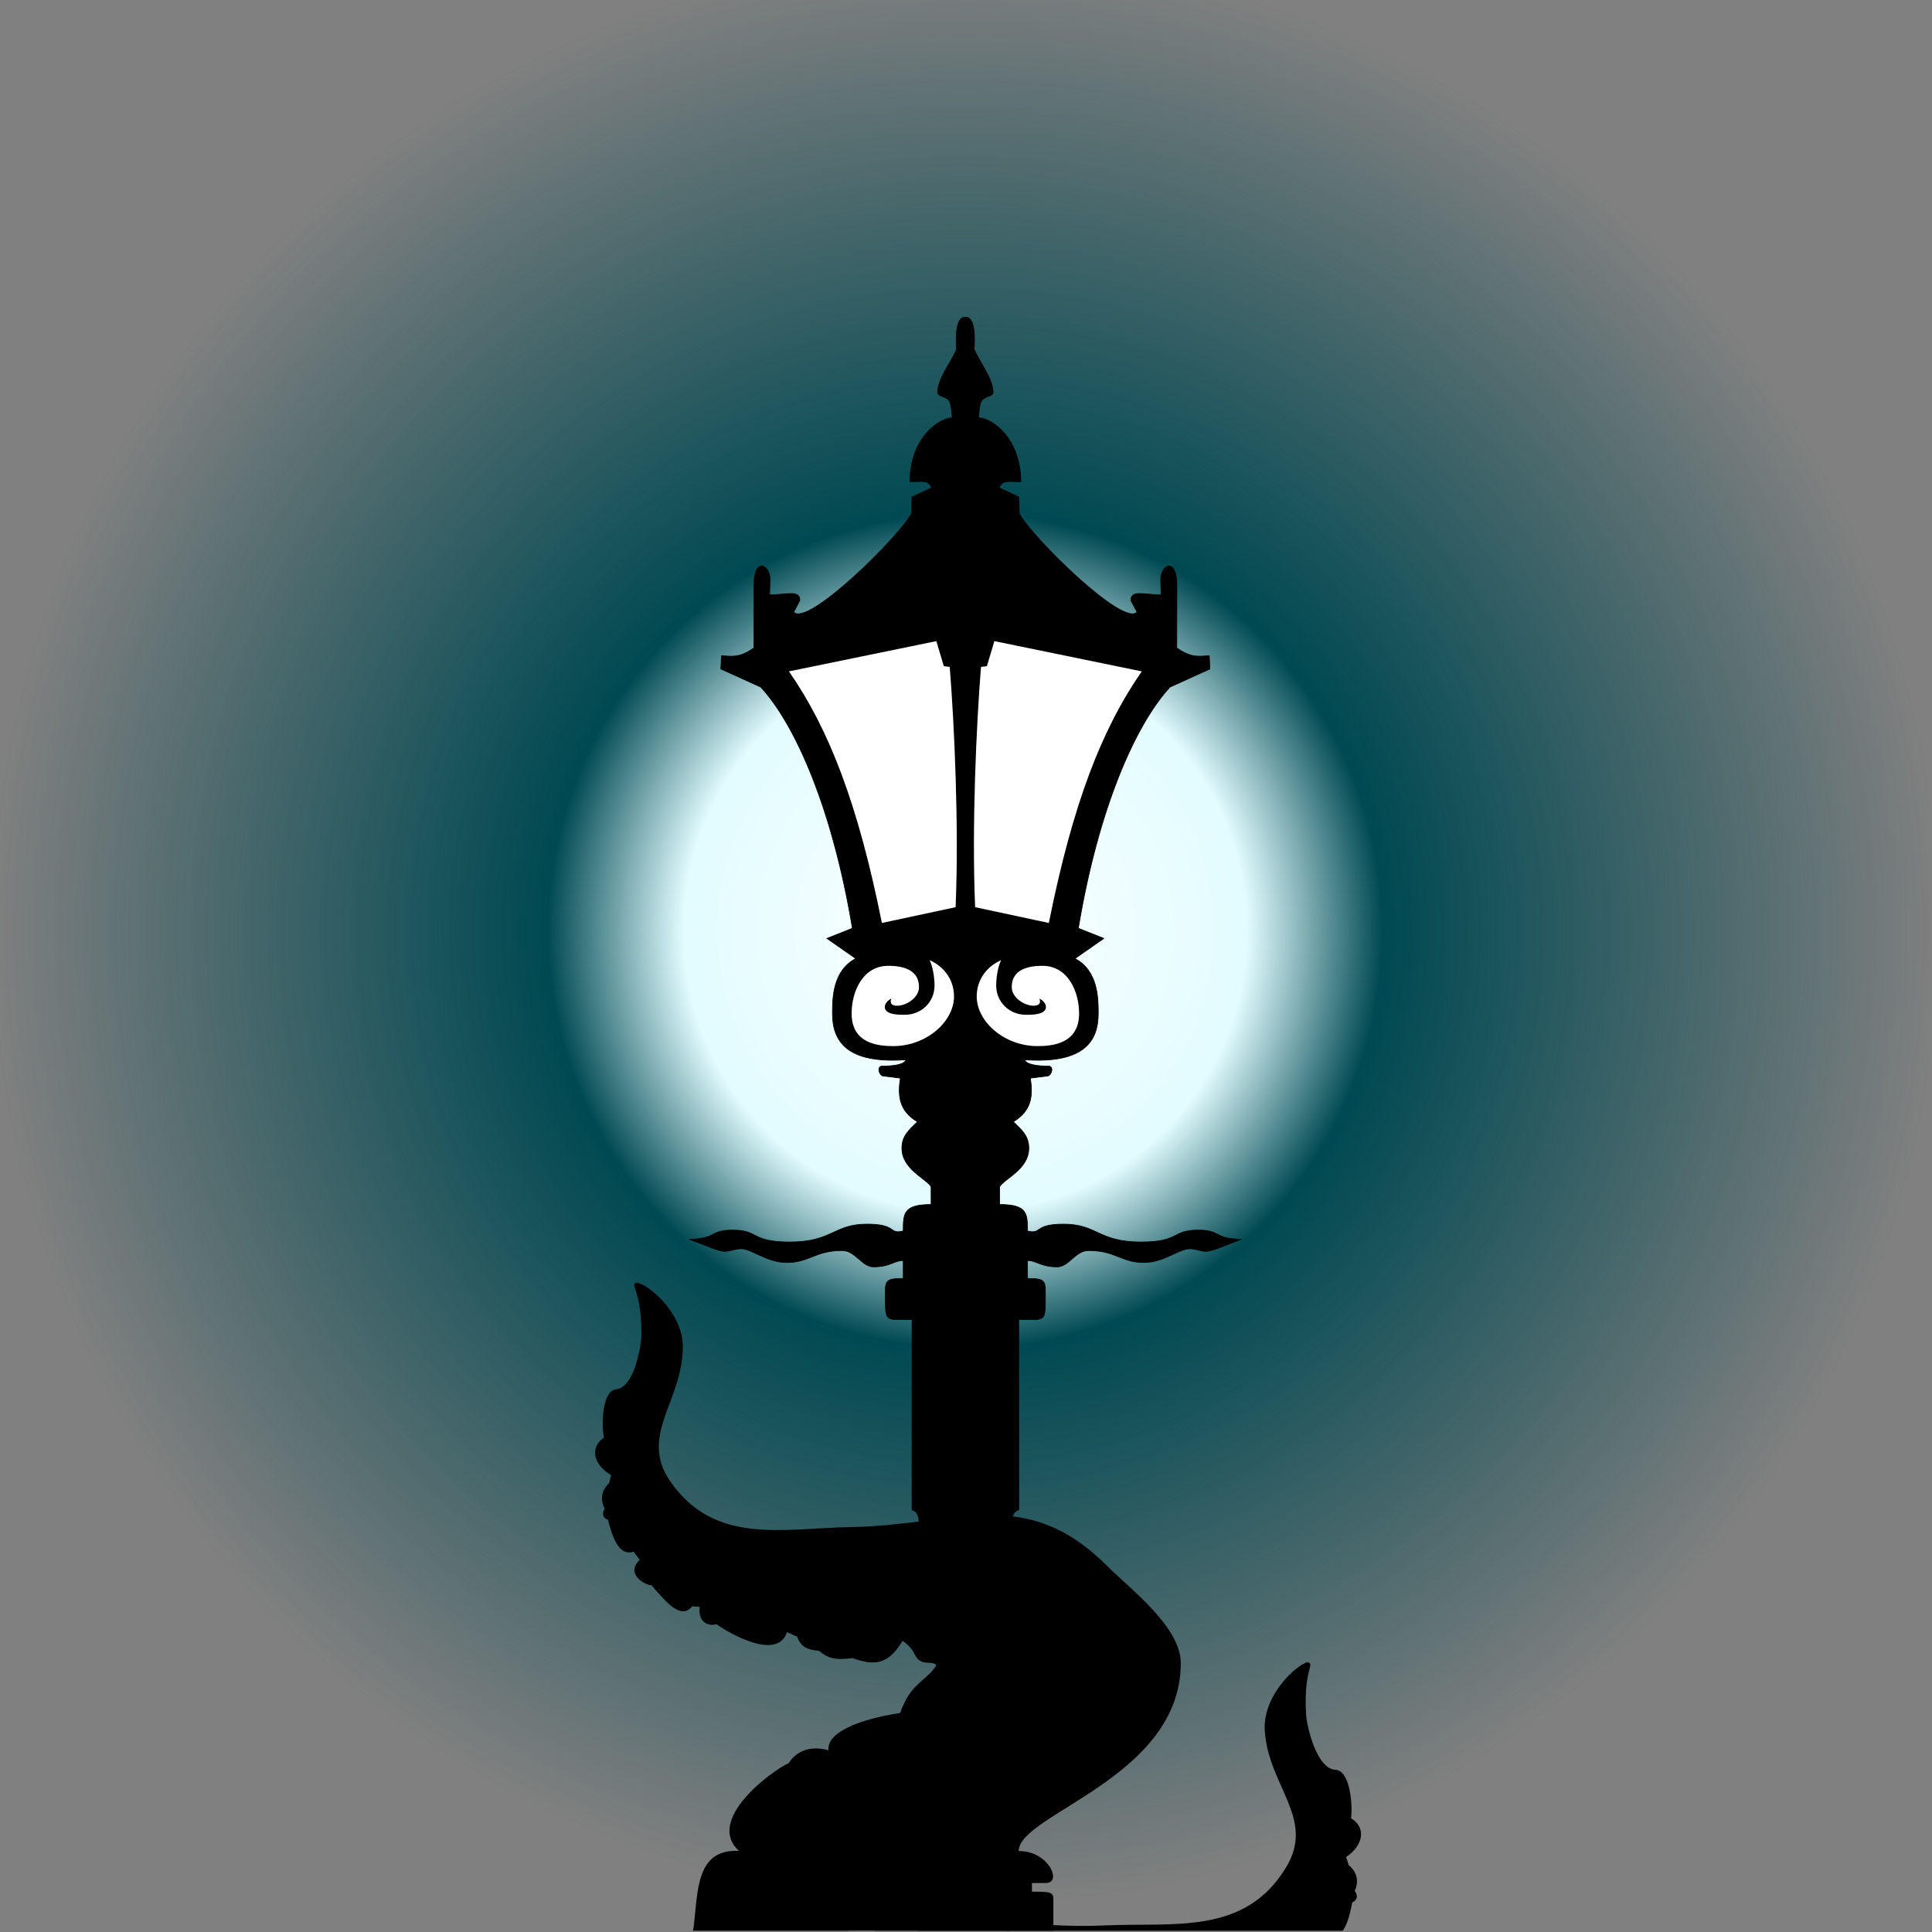 <svg width="283" height="283" viewBox="0 0 283 283" fill="none" xmlns="http://www.w3.org/2000/svg">
<rect x="0" y="0" width="283" height="283" fill="#808080" stroke="none"/>
<g clip-path="url(#clip0_59_169)">
<path d="M282.812 0H0V282.812H282.812V0Z" fill="url(#paint0_radial_59_169)"/>
<path fill-rule="evenodd" clip-rule="evenodd" d="M141.406 46.452C140.468 46.452 139.9 47.611 140.117 51.186C139.232 53.198 137.346 55.484 137.346 57.475C137.346 58.107 138.698 58.062 139.066 58.753C139.412 59.401 139.465 61.202 139.465 61.202C137.612 61.202 133.287 64.107 133.287 70.563C135.129 70.563 135.928 70.246 136.473 71.452L133.588 72.8L133.504 75.227C131.806 78.526 118.25 91.933 116.264 89.653L117.166 87.94C117.166 86.35 115.118 87.132 112.729 87.132L112.791 84.925C112.853 82.752 110.426 81.467 110.426 85.761L110.437 94.907C108.153 96.509 107.109 96.065 105.676 96.065L105.59 97.993L111.426 100.638C116.42 106.03 121.916 118.285 124.855 135.974L121.127 137.46L125.354 140.411C121.966 142.206 121.938 146.199 121.938 148.456C121.938 152.571 124.095 155.832 132.703 155.235C132.703 155.235 132.7 156.161 129.268 156.161C128.383 156.161 128.757 157.457 129.301 157.602L131.881 157.925C131.525 160.335 131.577 162.633 134.387 164.319C133.117 165.545 132.117 166.382 132.109 168.177C132.096 171.27 135.703 172.651 136.385 173.829L136.389 176.434C132.287 176.434 132.309 177.818 132.309 180.313C130.131 180.864 131.508 179.311 127.024 179.311C122.058 179.311 121.975 181.929 115.676 181.929C109.925 181.929 111.22 180.184 107.326 180.184C103.831 180.184 105.135 181.449 100.953 181.53C103.464 182.441 105.218 183.296 106.151 183.296C107.07 183.296 107.622 182.917 108.541 182.917C110.053 182.917 112.19 184.806 114.928 184.927C118.418 185.08 119.297 183.182 123.342 183.182C125.309 183.182 126.237 185.581 127.971 185.573C130.408 185.562 130.975 184.643 132.309 184.643V187.268C129.45 187.268 129.688 187.711 129.688 190.233C129.688 193.75 129.785 193.282 133.594 193.282L133.59 221.171C134.565 221.44 134.576 222.377 134.652 223.145L141.406 223.22L148.162 223.145C148.238 222.377 148.249 221.44 149.225 221.171L149.219 193.282C153.028 193.282 153.125 193.75 153.125 190.233C153.125 187.711 153.364 187.268 150.506 187.268V184.643C151.839 184.643 152.406 185.562 154.844 185.573C156.577 185.581 157.504 183.182 159.471 183.182C163.516 183.182 164.395 185.08 167.885 184.927C170.622 184.806 172.759 182.917 174.271 182.917C175.191 182.917 175.742 183.296 176.662 183.296C177.595 183.296 179.348 182.441 181.859 181.53C177.678 181.449 178.982 180.184 175.486 180.184C171.593 180.184 172.887 181.929 167.137 181.929C160.838 181.929 160.755 179.311 155.789 179.311C151.304 179.311 152.684 180.864 150.506 180.313C150.506 177.818 150.526 176.434 146.424 176.434L146.43 173.829C147.112 172.651 150.718 171.27 150.705 168.177C150.697 166.382 149.697 165.545 148.428 164.319C151.237 162.633 151.287 160.335 150.932 157.925L153.514 157.602C154.057 157.457 154.432 156.161 153.547 156.161C150.114 156.161 150.109 155.235 150.109 155.235C158.717 155.832 160.875 152.571 160.875 148.456C160.875 146.199 160.846 142.206 157.459 140.411L161.686 137.46L157.957 135.974C160.897 118.285 166.394 106.03 171.389 100.638L177.223 97.993L177.139 96.065C175.706 96.065 174.659 96.509 172.375 94.907L172.389 85.761C172.389 81.467 169.96 82.752 170.022 84.925L170.084 87.132C167.695 87.132 165.647 86.35 165.647 87.94L166.549 89.653C164.563 91.933 151.009 78.526 149.311 75.227L149.225 72.8L146.34 71.452C146.884 70.246 147.684 70.563 149.525 70.563C149.525 64.107 145.201 61.202 143.348 61.202C143.348 61.202 143.401 59.401 143.746 58.753C144.114 58.062 145.467 58.107 145.467 57.475C145.467 55.484 143.583 53.198 142.697 51.186C142.915 47.611 142.344 46.452 141.406 46.452H141.406Z" fill="black" stroke="black" stroke-width="0.1"/>
<path fill-rule="evenodd" clip-rule="evenodd" d="M137.157 93.911L138.253 97.584L139.116 97.686C139.787 106.051 140.483 120.92 139.978 132.885L129.179 135.196C125.677 117.69 121.4 106.739 115.564 98.345L137.157 93.911Z" fill="white"/>
<path fill-rule="evenodd" clip-rule="evenodd" d="M136.17 140.638C138.353 141.625 139.744 143.564 139.744 145.967C139.744 149.596 135.765 153.234 130.834 153.234C128.597 153.234 124.746 152.854 124.746 148.456C124.746 145.302 126.335 141.473 130.122 141.473C132.876 141.473 134.614 142.395 134.614 144.585C134.614 146.169 132.736 147.318 131.426 147.318C130.616 147.318 130.289 146.957 130.568 146.271C130.028 146.536 129.604 147.024 129.604 147.507C129.604 148.714 131.922 148.646 132.526 148.646C134.968 148.646 136.891 146.785 136.891 144.357C136.891 143.205 136.643 141.581 136.17 140.638Z" fill="white"/>
<path fill-rule="evenodd" clip-rule="evenodd" d="M128.259 286.795C126.937 288.254 125.205 293.076 122.253 293.499C121.388 286.561 123.821 281.404 128.636 278.693C129.532 282.701 128.203 281.332 128.138 282.686C128.074 284.04 127.85 284.247 128.259 286.795Z" fill="white"/>
<path fill-rule="evenodd" clip-rule="evenodd" d="M141.407 337.955C119.671 336.723 112.738 325.156 107.343 312.514C106.523 310.679 105.958 308.897 106.591 307.362C105.185 305.788 105.24 304.213 104.981 302.639C96.715 297.121 100.622 289.311 101.634 282.045C102.241 276.846 101.998 270.819 108.237 271.115C103.33 266.635 112.815 259.519 115.558 258.24C116.44 256.749 118.495 255.538 121.369 256.39C121.041 253.843 125.589 251.879 131.848 250.92C133.428 246.45 135.537 246.409 137.171 243.931C136.713 243.337 135.536 243.777 134.77 243.275C133.745 242.604 134.225 241.768 132.209 240.342C130.133 243.794 128.222 244.067 124.881 242.883C122.173 243.223 121.289 242.871 119.958 241.81C118.136 241.644 117.313 241.216 116.769 239.739L115.277 239.084C113.836 243.384 106.651 239.141 104.944 237.907C103.763 238.287 102.191 237.613 102.494 235.377L101.396 235.293C99.763 237.337 97.575 234.7 95.441 232.213C94.629 232.254 91.48 230.6 93.707 228.483L92.798 227.289C90.43 228.084 89.558 224.455 89.046 222.612C88.165 222.328 88.214 221.473 88.599 220.986C88.307 220.557 87.557 218.789 89.224 217.247L89.519 216.08C86.878 214.541 86.385 211.969 88.465 210.583C88.101 208.818 88.143 203.717 90.261 203.5C92.955 203.224 93.959 197.008 93.959 195.413C93.959 189.186 92.376 188.347 93.098 187.93C93.935 187.447 100.017 191.742 100.017 197.26C100.017 205.251 93.531 210.267 98.177 216.98C104.69 226.392 114.642 223.858 124.64 223.685C140.452 223.412 150.245 217.325 162.364 229.557C165.382 232.602 172.961 238.274 172.961 243.603C172.961 260.424 149.22 265.708 149.22 271.141" fill="black"/>
<path fill-rule="evenodd" clip-rule="evenodd" d="M146.113 271.154L149.22 271.141C153.647 271.122 155.629 275.821 153.219 275.821H151.16V277.092C153.569 277.092 154.301 277.094 154.301 278.099V340.87" fill="black"/>
<path fill-rule="evenodd" clip-rule="evenodd" d="M152.054 399.704C174.152 397.053 180.485 384.806 185.179 371.562C185.897 369.637 186.36 367.782 185.615 366.257C186.949 364.56 186.792 362.957 186.955 361.334C195.035 355.174 190.548 347.455 189.05 340.107C188.097 334.842 187.958 328.676 181.611 329.378C186.331 324.493 176.197 317.84 173.316 316.711C172.319 315.246 170.145 314.143 167.268 315.196C167.439 312.576 162.672 310.864 156.225 310.287C154.325 305.828 152.171 305.921 150.345 303.497C150.775 302.862 152.003 303.235 152.753 302.674C153.756 301.923 153.213 301.101 155.178 299.517C157.517 302.906 159.485 303.062 162.818 301.64C165.603 301.813 166.482 301.398 167.773 300.229C169.621 299.943 170.433 299.453 170.894 297.912L172.373 297.148C174.12 301.442 181.178 296.653 182.842 295.284C184.071 295.596 185.632 294.808 185.179 292.545L186.294 292.389C188.091 294.37 190.155 291.539 192.173 288.865C193.003 288.855 196.111 286.965 193.703 284.948L194.553 283.672C197.02 284.331 197.678 280.572 198.082 278.659C198.962 278.312 198.857 277.443 198.433 276.971C198.704 276.514 199.356 274.662 197.556 273.196L197.18 272.024C199.776 270.285 200.114 267.629 197.903 266.348C198.161 264.524 197.791 259.322 195.616 259.236C192.85 259.127 191.426 252.85 191.324 251.222C190.925 244.868 192.486 243.911 191.722 243.532C190.838 243.093 184.908 247.865 185.262 253.495C185.774 261.648 192.713 266.351 188.404 273.498C182.362 283.518 172.045 281.572 161.833 282.037C145.681 282.772 135.298 277.189 123.718 290.447C120.834 293.748 113.465 300.021 113.806 305.458C114.885 322.621 139.448 326.49 139.797 332.033" fill="black"/>
<path fill-rule="evenodd" clip-rule="evenodd" d="M145.656 93.911L144.56 97.584L143.697 97.686C143.026 106.051 142.33 120.92 142.836 132.885L153.635 135.196C157.136 117.69 161.413 106.739 167.249 98.345L145.656 93.911Z" fill="white"/>
<path fill-rule="evenodd" clip-rule="evenodd" d="M146.644 140.638C144.46 141.625 143.07 143.564 143.07 145.967C143.07 149.596 147.048 153.234 151.979 153.234C154.216 153.234 158.067 152.854 158.067 148.456C158.067 145.302 156.478 141.473 152.691 141.473C149.937 141.473 148.2 142.395 148.2 144.585C148.2 146.169 150.078 147.318 151.388 147.318C152.197 147.318 152.524 146.957 152.245 146.271C152.786 146.536 153.209 147.024 153.209 147.507C153.209 148.714 150.891 148.646 150.287 148.646C147.845 148.646 145.923 146.785 145.923 144.357C145.923 143.205 146.17 141.581 146.644 140.638Z" fill="white"/>
</g>
<defs>
<radialGradient id="paint0_radial_59_169" cx="0" cy="0" r="1" gradientUnits="userSpaceOnUse" gradientTransform="translate(141.406 136.406) rotate(0.24) scale(141.595)">
<stop stop-color="white"/>
<stop offset="0.289" stop-color="#E2FCFF"/>
<stop offset="0.429" stop-color="#004952"/>
<stop offset="1" stop-color="#004952" stop-opacity="0"/>
</radialGradient>
<clipPath id="clip0_59_169">
<rect width="282.812" height="282.812" fill="white"/>
</clipPath>
</defs>
</svg>

